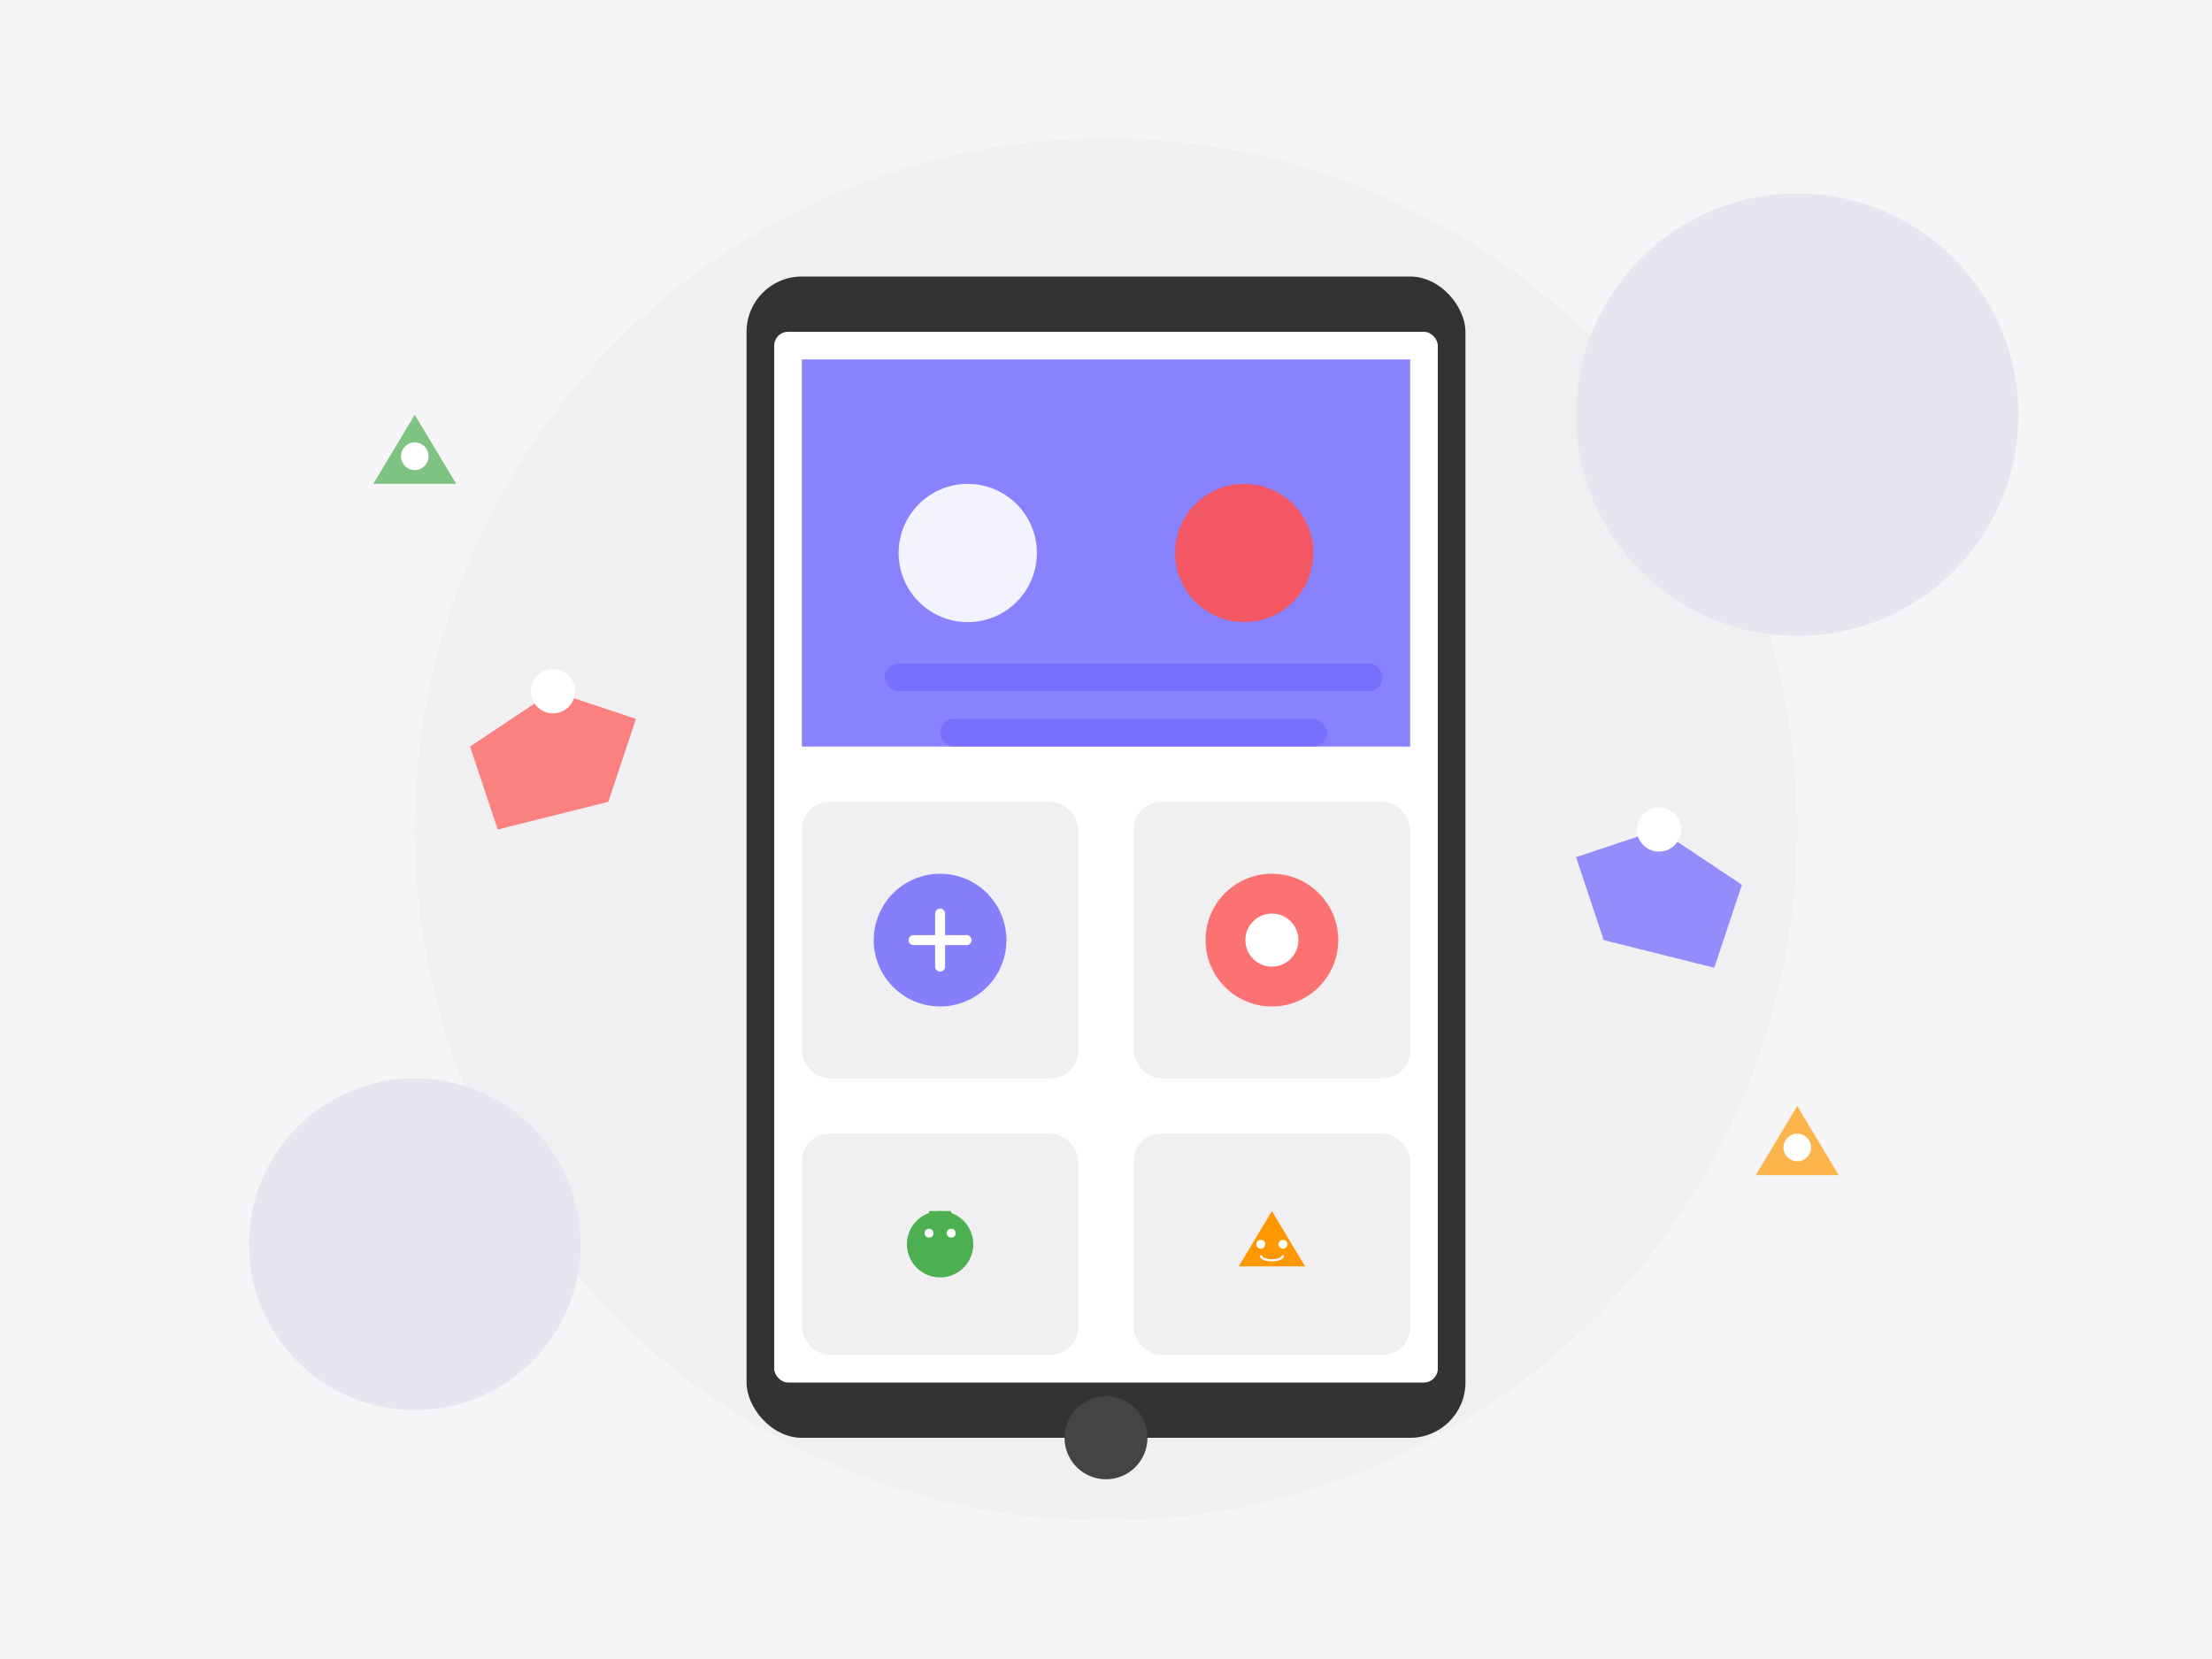 <svg xmlns="http://www.w3.org/2000/svg" viewBox="0 0 800 600" width="800" height="600">
  <!-- Background -->
  <rect width="800" height="600" fill="#f5f5f7"/>
  
  <!-- Decorative elements -->
  <circle cx="400" cy="300" r="250" fill="#f0f0f2"/>
  <circle cx="650" cy="150" r="80" fill="#e6e6f0"/>
  <circle cx="150" cy="450" r="60" fill="#e6e6f0"/>
  
  <!-- Mobile device frame -->
  <rect x="270" y="100" width="260" height="420" rx="20" ry="20" fill="#333333"/>
  <rect x="280" y="120" width="240" height="380" rx="5" ry="5" fill="#ffffff"/>
  <circle cx="400" cy="520" r="15" fill="#444444"/>
  
  <!-- Game screen elements -->
  <rect x="290" y="130" width="220" height="140" fill="#6c63ff" opacity="0.8"/>
  <circle cx="350" cy="200" r="25" fill="#ffffff" opacity="0.9"/>
  <circle cx="450" cy="200" r="25" fill="#ff5252" opacity="0.9"/>
  <rect x="320" y="240" width="180" height="10" rx="5" ry="5" fill="#6c63ff" opacity="0.6"/>
  <rect x="340" y="260" width="140" height="10" rx="5" ry="5" fill="#6c63ff" opacity="0.6"/>
  
  <!-- Game interface elements -->
  <rect x="290" y="290" width="100" height="100" rx="10" ry="10" fill="#f0f0f2"/>
  <rect x="410" y="290" width="100" height="100" rx="10" ry="10" fill="#f0f0f2"/>
  <rect x="290" y="410" width="100" height="80" rx="10" ry="10" fill="#f0f0f2"/>
  <rect x="410" y="410" width="100" height="80" rx="10" ry="10" fill="#f0f0f2"/>
  
  <!-- Controller overlays -->
  <g transform="translate(340, 340) scale(1.2)">
    <circle cx="0" cy="0" r="20" fill="#6c63ff" opacity="0.8"/>
    <path d="M-8,0 L8,0 M0,-8 L0,8" stroke="#ffffff" stroke-width="3" stroke-linecap="round"/>
  </g>
  
  <g transform="translate(460, 340) scale(1.2)">
    <circle cx="0" cy="0" r="20" fill="#ff5252" opacity="0.8"/>
    <circle cx="0" cy="0" r="8" fill="#ffffff"/>
  </g>
  
  <!-- Decorative game characters -->
  <g transform="translate(340, 450) scale(0.8)">
    <circle cx="0" cy="0" r="15" fill="#4caf50"/>
    <rect x="-5" y="-15" width="10" height="10" fill="#4caf50"/>
    <circle cx="-5" cy="-5" r="2" fill="#ffffff"/>
    <circle cx="5" cy="-5" r="2" fill="#ffffff"/>
  </g>
  
  <g transform="translate(460, 450) scale(0.8)">
    <polygon points="0,-15 15,10 -15,10" fill="#ff9800"/>
    <circle cx="-5" cy="0" r="2" fill="#ffffff"/>
    <circle cx="5" cy="0" r="2" fill="#ffffff"/>
    <path d="M-5,5 C-5,8 5,8 5,5" fill="none" stroke="#ffffff" stroke-width="1"/>
  </g>
  
  <!-- Floating abstract game elements -->
  <g transform="translate(600, 300)">
    <path d="M0,0 L30,20 L20,50 L-20,40 L-30,10 Z" fill="#6c63ff" opacity="0.7"/>
    <circle cx="0" cy="0" r="8" fill="#ffffff"/>
  </g>
  
  <g transform="translate(200, 250)">
    <path d="M0,0 L-30,20 L-20,50 L20,40 L30,10 Z" fill="#ff5252" opacity="0.7"/>
    <circle cx="0" cy="0" r="8" fill="#ffffff"/>
  </g>
  
  <g transform="translate(150, 150)">
    <polygon points="0,0 15,25 -15,25" fill="#4caf50" opacity="0.7"/>
    <circle cx="0" cy="15" r="5" fill="#ffffff"/>
  </g>
  
  <g transform="translate(650, 400)">
    <polygon points="0,0 -15,25 15,25" fill="#ff9800" opacity="0.7"/>
    <circle cx="0" cy="15" r="5" fill="#ffffff"/>
  </g>
</svg>

